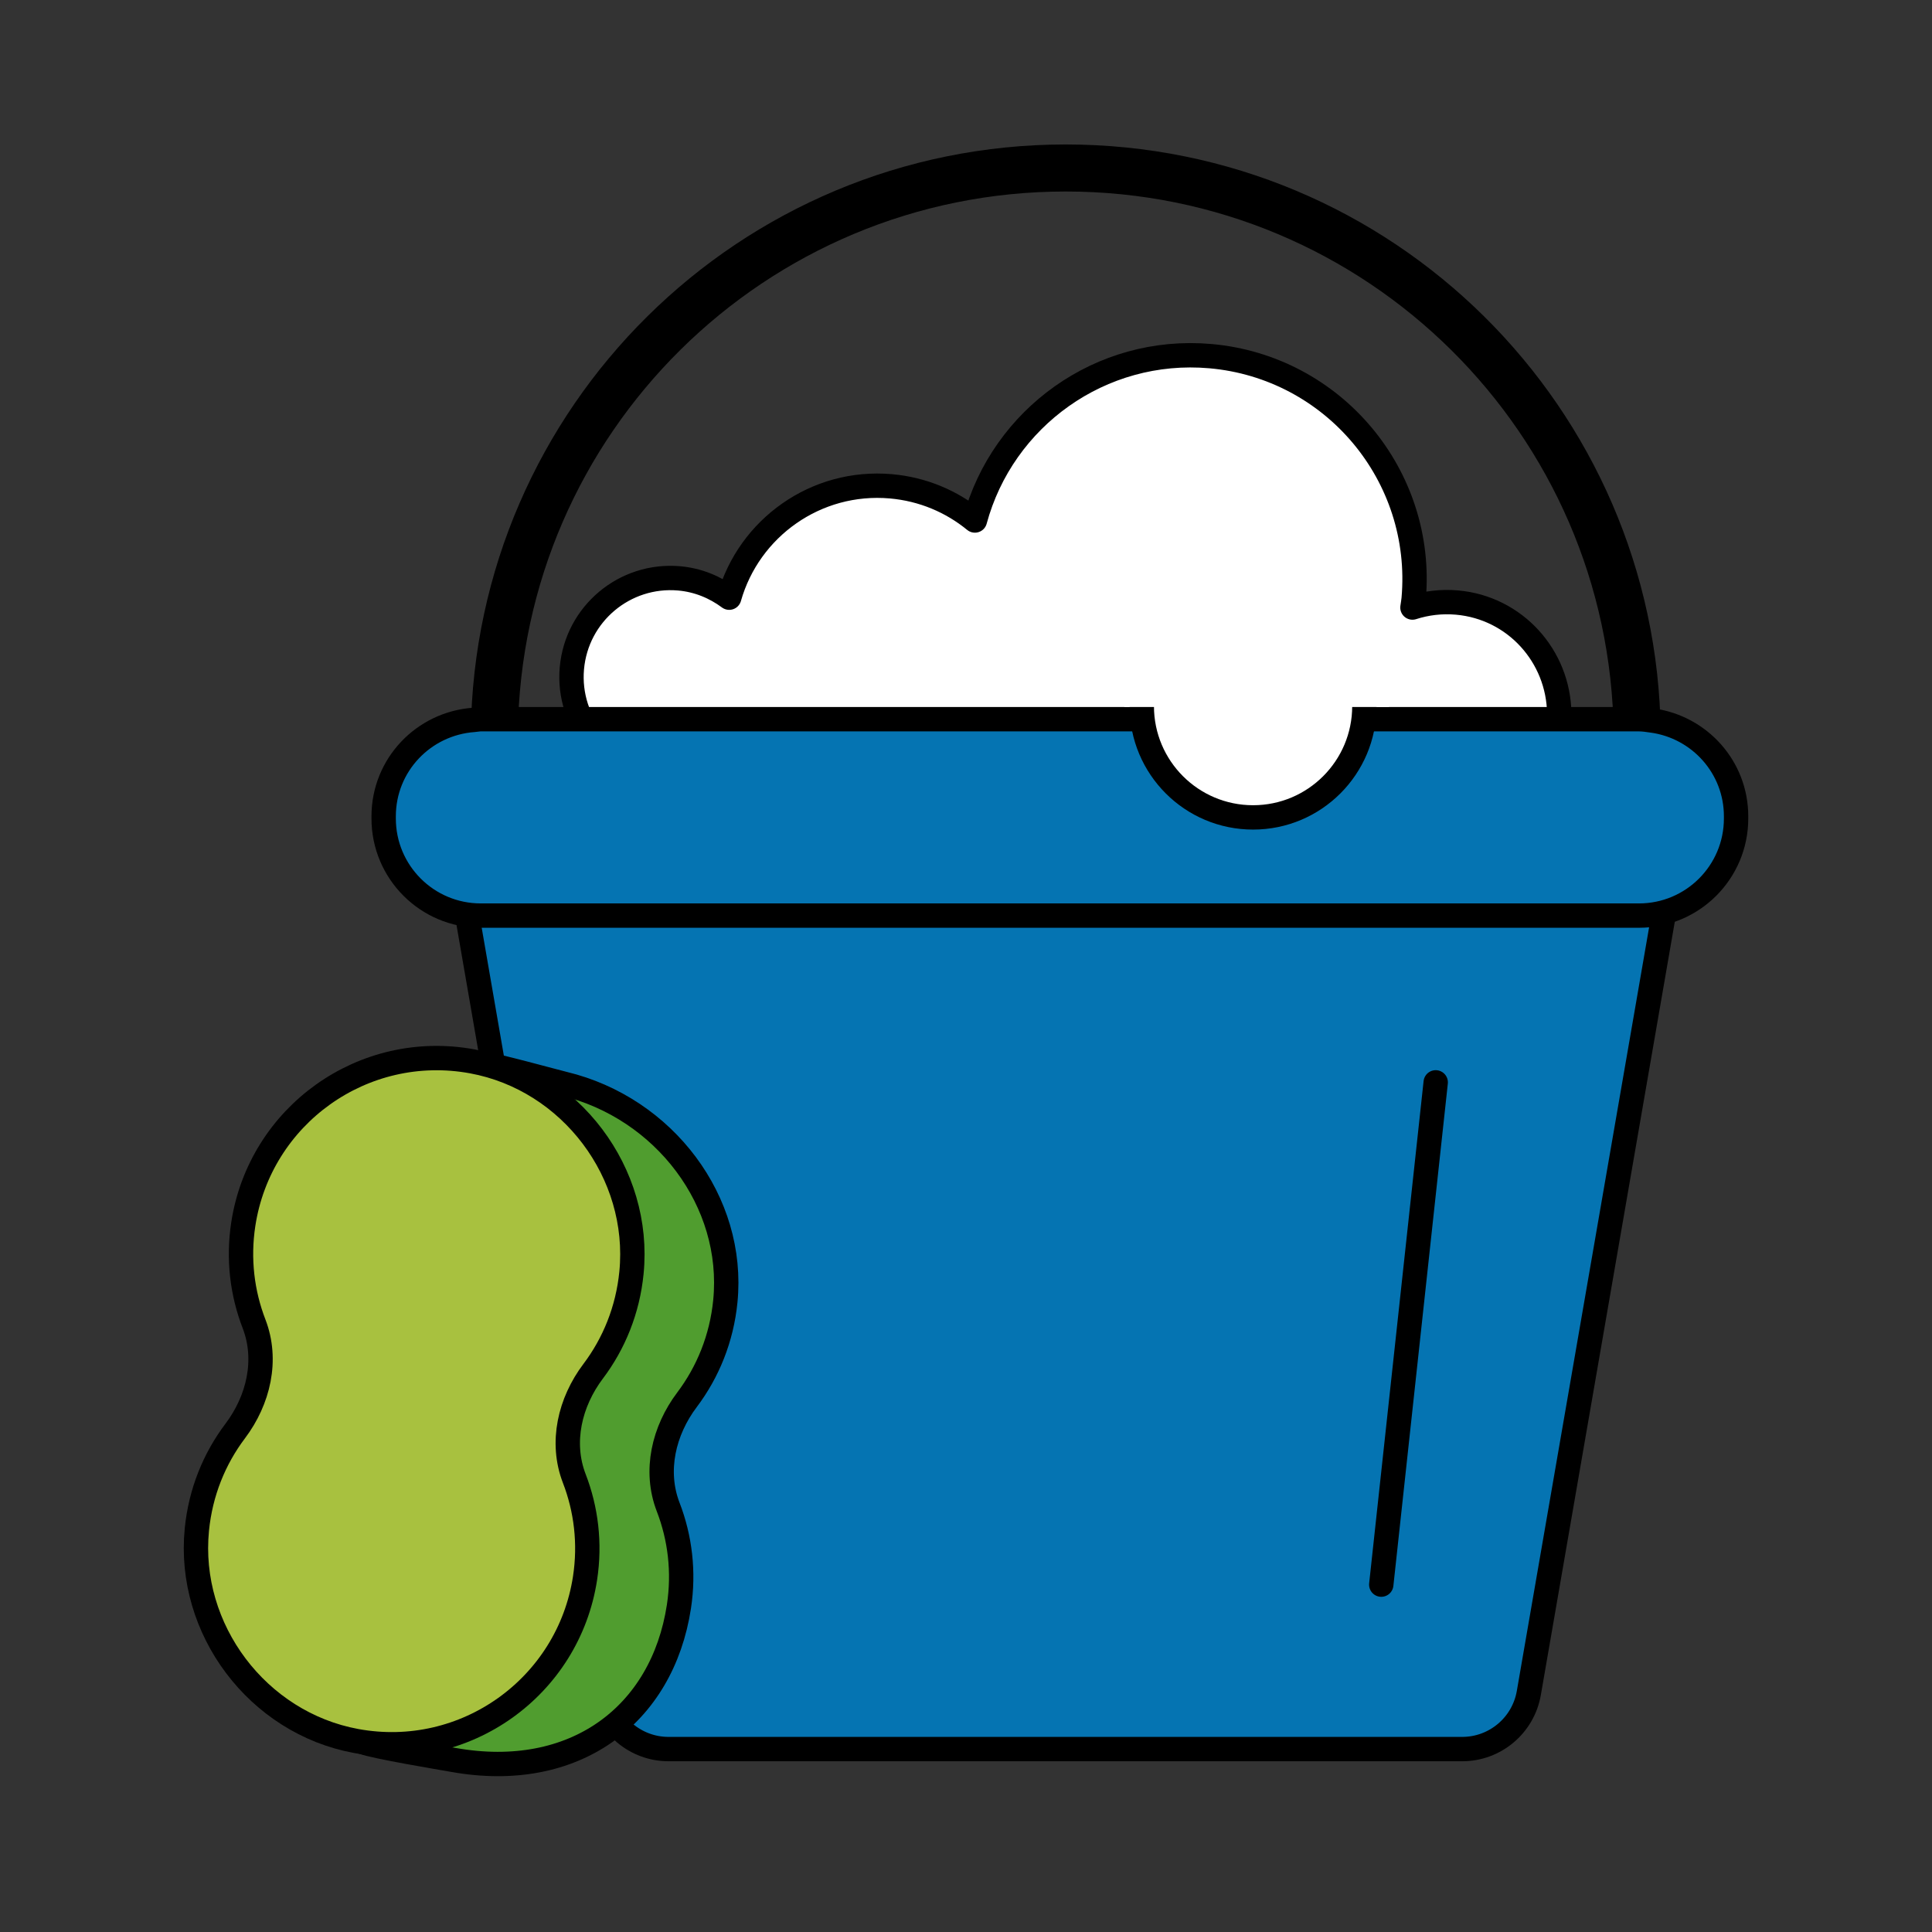 <?xml version="1.0" encoding="UTF-8"?>
<svg id="Layer_1" data-name="Layer 1" xmlns="http://www.w3.org/2000/svg" viewBox="0 0 115 115">
  <rect x="0" y="0" width="115" height="115" fill="#333333" stroke="none"/>
  <path d="M96.673,43.568c.267,0,.521.042.778.078-.202-18.616-15.349-33.647-34.013-33.647S29.648,25.01,29.425,43.608c.134-.01.262-.04.399-.04h66.849Z" style="fill: none; stroke: #000; stroke-linecap: round; stroke-linejoin: round; stroke-width: 2.8px;"/>
  <path d="M87.034,104.112h-47.239c-1.959,0-3.634-1.41-3.968-3.34l-8.197-47.32h71.569l-8.197,47.32c-.334,1.93-2.009,3.34-3.968,3.34Z" style="fill: #0574b2; stroke: #000; stroke-linecap: round; stroke-linejoin: round; stroke-width: 1.45px;"/>
  <line x1="85.459" y1="64.426" x2="82.218" y2="94.323" style="fill: none; stroke: #000; stroke-linecap: round; stroke-linejoin: round; stroke-width: 1.45px;"/>
  <path d="M21.601,103.699c.675.267,4.662.929,5.396,1.06,7.194,1.281,12.425-2.652,13.415-9.126.317-2.074.065-4.103-.64-5.93-.83-2.153-.267-4.542,1.122-6.385,1.239-1.643,2.061-3.642,2.281-5.864.587-5.932-3.631-11.506-9.608-12.945-.499-.12-4.216-1.143-4.714-1.169" style="fill: #509d2f; stroke: #000; stroke-linecap: round; stroke-linejoin: round; stroke-width: 1.45px;"/>
  <path d="M35.306,81.624c1.239-1.643,2.061-3.642,2.281-5.864.587-5.932-3.617-11.508-9.481-12.585-6.489-1.191-12.634,3.218-13.625,9.693-.317,2.074-.065,4.103.64,5.93.83,2.153.267,4.542-1.122,6.384-1.24,1.644-2.062,3.643-2.281,5.865-.586,5.933,3.619,11.508,9.483,12.584,6.489,1.19,12.633-3.219,13.623-9.693.317-2.074.065-4.103-.64-5.93-.83-2.153-.267-4.542,1.122-6.385Z" style="fill: #a8c13f; stroke: #000; stroke-linecap: round; stroke-linejoin: round; stroke-width: 1.45px;"/>
  <path d="M92.812,42.468c-.041-3.405-2.623-6.297-6.087-6.602-.924-.081-1.821.029-2.651.297.023-.175.058-.346.073-.524.646-7.329-4.773-13.794-12.102-14.44-6.529-.575-12.362,3.668-14.015,9.783-1.376-1.127-3.093-1.867-4.999-2.035-4.459-.393-8.448,2.475-9.626,6.629-.844-.626-1.855-1.05-2.979-1.149-3.241-.285-6.101,2.111-6.386,5.353s2.111,6.101,5.352,6.387c2.244.198,4.284-.907,5.434-2.67,1.506,2.059,3.852,3.488,6.594,3.73l18.286.515c3.799.335,7.357-.969,10.001-3.314.753,2.575,3.005,4.557,5.839,4.807,1.209.106,2.357-.141,3.385-.616l3.879-6.15Z" style="fill: #fff; stroke: #000; stroke-linecap: round; stroke-linejoin: round; stroke-width: 1.45px;"/>
  <path d="M98.359,42.891c-.264-.037-.527-.081-.802-.081H28.616c-.141,0-.273.032-.411.041-2.997.214-5.368,2.687-5.368,5.738v.131c0,3.192,2.587,5.78,5.78,5.78h68.941c3.192,0,5.78-2.588,5.78-5.78v-.131c0-2.917-2.169-5.305-4.978-5.699Z" style="fill: #0574b2; stroke: #000; stroke-miterlimit: 10; stroke-width: 1.45px;"/>
  <path d="M81.213,42.03c0,3.659-2.966,6.625-6.625,6.625s-6.625-2.966-6.625-6.625" style="fill: #fff; stroke: #000; stroke-linecap: round; stroke-linejoin: round; stroke-width: 1.45px;"/>
  <rect x="66.925" y="38.704" width="15.751" height="3.379" style="fill: #fff;"/>
</svg>